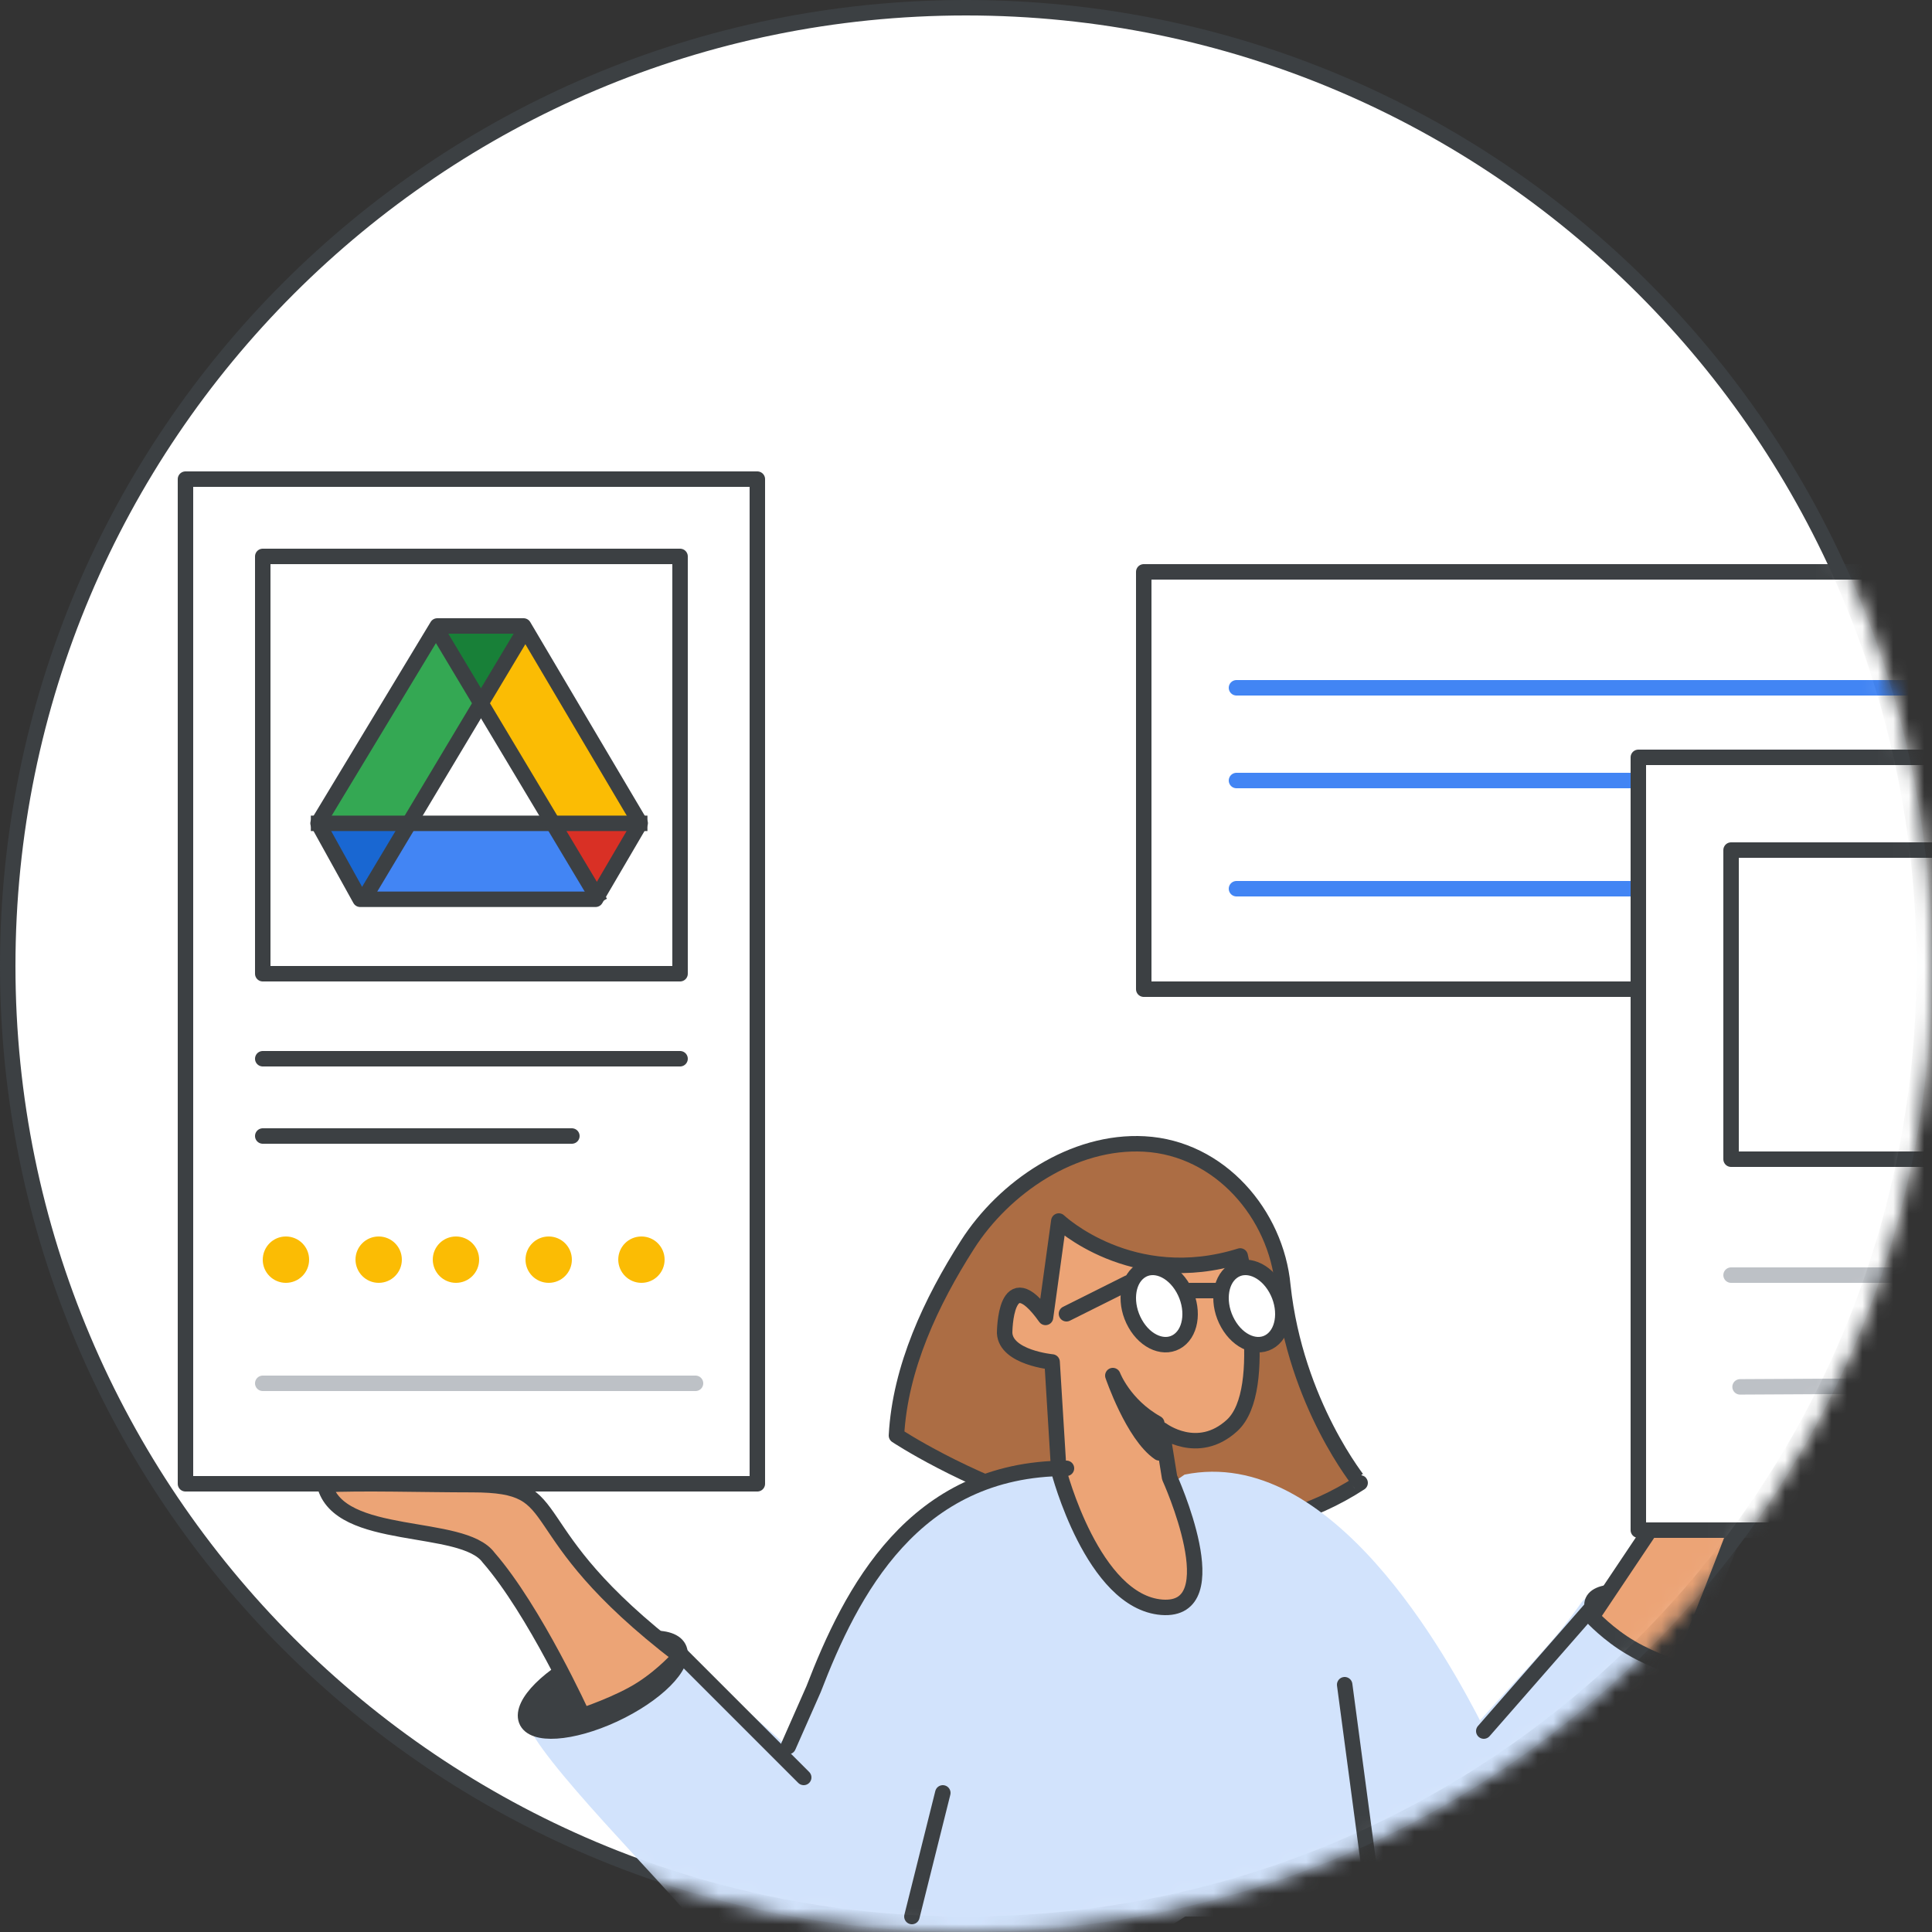 <svg width="125" height="125" viewBox="0 0 125 125" fill="none" xmlns="http://www.w3.org/2000/svg">
<rect x="0" y="0" width="125" height="125" fill="#333333" stroke="none"/>
<g id="drive-files-circle-graphic-float-right" clip-path="url(#clip0_2093_1683)">
<g id="drive-files">
<g id="Rectangle">
<path id="Mask" d="M124.5 62.5C124.5 96.742 96.742 124.5 62.5 124.5C28.258 124.5 0.5 96.742 0.5 62.5C0.5 28.258 28.258 0.5 62.5 0.5C96.742 0.5 124.5 28.258 124.5 62.5Z" fill="white" stroke="#3C4043"/>
<g id="Mask group">
<mask id="mask0_2093_1683" style="mask-type:luminance" maskUnits="userSpaceOnUse" x="0" y="0" width="125" height="125">
<g id="Group">
<path id="Vector" d="M124.5 62.5C124.5 96.742 96.742 124.5 62.5 124.5C28.258 124.5 0.5 96.742 0.5 62.5C0.5 28.258 28.258 0.5 62.5 0.5C96.742 0.5 124.5 28.258 124.5 62.5Z" fill="white" stroke="black"/>
</g>
</mask>
<g mask="url(#mask0_2093_1683)">
<g id="Ads-Overview---Review-spot">
<g id="Path">
<path id="Vector_2" d="M83 83.185C82.569 78.559 78.923 74.284 74.046 74.015C69.443 73.759 64.97 76.816 62.596 80.532C60.25 84.201 58.233 88.49 58 92.879C58 92.879 75.168 104.298 88 95.943C88.007 95.95 83.828 90.86 83 83.185Z" fill="#AC6D44" stroke="#3C4043" stroke-linecap="round" stroke-linejoin="round"/>
<path id="Vector_3" d="M28.76 154.312L58 136.482L48 119.246L52.603 108.93C54.985 102.817 58.977 95 68.743 95C73.214 98.525 73.972 97.221 76.64 95.407C86.147 93.465 93.651 107.184 96 111.782" fill="#D2E3FC"/>
<path id="Vector_4" d="M59 125C56.305 125 49.336 125 45.456 125C42.998 121.856 34.682 113.712 34.031 111.275C33.388 108.839 42.815 104.161 44.494 106.766C46.181 109.378 54.05 115.092 57.93 119.797" fill="#D2E3FC"/>
<path id="Vector_5" d="M83 124L84.901 111.695H95.419C99.374 107.254 100.563 106.184 102.285 103.725C104.007 101.261 113.625 105.682 112.968 107.981C112.304 110.281 105.217 121.033 102.707 124C98.745 124 97.507 124 94.755 124" fill="#D2E3FC"/>
<path id="Vector_6" d="M39.717 110.929C42.45 109.657 44.344 107.764 43.947 106.699C43.551 105.635 41.016 105.806 38.283 107.071C35.55 108.343 33.656 110.236 34.053 111.301C34.449 112.365 36.984 112.194 39.717 110.929Z" fill="#3C4043" stroke="#3C4043" stroke-linecap="round" stroke-linejoin="round"/>
<path id="Vector_7" d="M37.693 111C37.693 111 40.043 110.224 41.51 109.278C42.984 108.338 44 107.151 44 107.151C33.049 98.769 37.135 96.056 30.539 96.056C27.473 96.056 23.279 95.93 21 96.056C21.908 99.812 29.912 98.463 31.61 100.771C34.601 104.205 37.693 111 37.693 111Z" fill="#ECA476" stroke="#3C4043" stroke-linecap="round" stroke-linejoin="round"/>
<path id="Vector_8" d="M112.947 107.418C113.344 106.534 111.449 104.956 108.719 103.893C105.981 102.837 103.449 102.697 103.053 103.582C102.656 104.466 104.551 106.044 107.281 107.107C110.012 108.163 112.551 108.303 112.947 107.418Z" fill="#3C4043" stroke="#3C4043" stroke-linecap="round" stroke-linejoin="round"/>
<path id="Vector_9" d="M75.672 95.595L75.174 92.51C75.174 92.51 77.484 94.262 79.709 92.232C82.262 89.905 80.24 81.26 80.24 81.26C73.218 83.458 68.505 79 68.505 79L67.645 85.237C65 81.51 65 86.245 65 86.245C65.079 87.842 68.072 88.119 68.072 88.119L68.505 95.168C68.505 95.168 70.697 103.638 75.167 103.99C79.643 104.335 75.672 95.595 75.672 95.595Z" fill="#ECA476" stroke="#3C4043" stroke-linecap="round" stroke-linejoin="round"/>
<path id="Vector_10" d="M74.844 92.085C72.713 90.895 72 89 72 89C72 89 73.305 92.842 75 94L74.844 92.085Z" fill="#3C4043" stroke="#3C4043" stroke-linecap="round" stroke-linejoin="round"/>
<path id="Vector_11" d="M76.256 86.728C77.117 86.101 77.25 84.597 76.554 83.367C75.858 82.136 74.598 81.646 73.744 82.272C72.883 82.899 72.75 84.403 73.446 85.633C74.136 86.864 75.396 87.354 76.256 86.728Z" fill="white" stroke="#3C4043" stroke-linecap="round" stroke-linejoin="round"/>
<path id="Vector_12" d="M82.256 86.728C83.117 86.101 83.25 84.597 82.554 83.367C81.858 82.136 80.598 81.646 79.744 82.272C78.883 82.899 78.75 84.403 79.446 85.633C80.136 86.864 81.396 87.354 82.256 86.728Z" fill="white" stroke="#3C4043" stroke-linecap="round" stroke-linejoin="round"/>
<path id="Vector_13" d="M73 83L69 85" stroke="#3C4043" stroke-linecap="round" stroke-linejoin="round"/>
<path id="Vector_14" d="M77 83.5H79" stroke="#3C4043" stroke-linecap="round" stroke-linejoin="round"/>
<path id="Vector_15" d="M89 114.766V124H70L71.54 114.766L85.914 106" fill="#D2E3FC"/>
<path id="Vector_16" d="M44 107L52 115" stroke="#3C4043" stroke-linecap="round" stroke-linejoin="round"/>
<path id="Vector_17" d="M103 104L96 112" stroke="#3C4043" stroke-linecap="round" stroke-linejoin="round"/>
<path id="Vector_18" d="M61 116L59 124" stroke="#3C4043" stroke-linecap="round" stroke-linejoin="round"/>
<path id="Vector_19" d="M87 109L89 124" stroke="#3C4043" stroke-linecap="round" stroke-linejoin="round"/>
<path id="Vector_20" d="M112 108C111.373 110.352 104.371 121.972 102 125" stroke="#3C4043" stroke-linecap="round" stroke-linejoin="round"/>
<path id="Vector_21" d="M51 113L52.639 109.287C55.053 103.018 59.1 95 69 95" stroke="#3C4043" stroke-linecap="round" stroke-linejoin="round"/>
<path id="Vector_22" d="M110 94.159L103 104.61C103 104.61 104.053 105.755 105.52 106.608C106.987 107.474 108.724 108 108.724 108C108.724 108 111.546 101.1 113.118 96.71C113.118 96.71 116.816 94.153 117 91.156C117 91.156 116.75 86.899 116.645 86.027C116.645 86.027 115.559 85.681 115.572 87.472L115.421 89.384L112.066 89.75C112.066 87.645 111.414 87.792 111.414 87.792L110 94.159Z" fill="#ECA476" stroke="#3C4043" stroke-linecap="round" stroke-linejoin="round"/>
<path id="Vector_23" d="M49 31H12V96H49V31Z" fill="white" stroke="#3C4043" stroke-linecap="round" stroke-linejoin="round"/>
<path id="Vector_24" d="M17 68.5H44" stroke="#3C4043" stroke-linecap="round" stroke-linejoin="round"/>
<path id="Vector_25" d="M17 73.5H37" stroke="#3C4043" stroke-linecap="round" stroke-linejoin="round"/>
<path id="Vector_26" d="M44 36H17V63H44V36Z" fill="white" stroke="#3C4043" stroke-linecap="round" stroke-linejoin="round"/>
<path id="Vector_27" d="M18.496 83C19.329 83 20 82.331 20 81.5C20 80.669 19.329 80 18.496 80C17.663 80 17 80.677 17 81.508C17 82.331 17.671 83 18.496 83Z" fill="#FBBC04"/>
<path id="Vector_28" d="M24.5 83C25.331 83 26 82.331 26 81.5C26 80.669 25.331 80 24.5 80C23.669 80 23 80.669 23 81.5C23.008 82.331 23.677 83 24.5 83Z" fill="#FBBC04"/>
<path id="Vector_29" d="M29.5 83C30.331 83 31 82.331 31 81.5C31 80.669 30.331 80 29.5 80C28.669 80 28 80.669 28 81.5C28.008 82.331 28.677 83 29.5 83Z" fill="#FBBC04"/>
<path id="Vector_30" d="M35.5 83C36.331 83 37 82.331 37 81.5C37 80.669 36.331 80 35.5 80C34.669 80 34 80.669 34 81.5C34 82.331 34.677 83 35.5 83Z" fill="#FBBC04"/>
<path id="Vector_31" d="M41.5 83C42.331 83 43 82.331 43 81.5C43 80.669 42.331 80 41.5 80C40.669 80 40 80.669 40 81.5C40.008 82.331 40.677 83 41.5 83Z" fill="#FBBC04"/>
<path id="Vector_32" d="M17 89.5H45" stroke="#BDC1C6" stroke-linecap="round" stroke-linejoin="round"/>
<path id="Vector_33" d="M74 37H137V64H74V37Z" fill="white" stroke="#3C4043" stroke-linecap="round" stroke-linejoin="round"/>
<path id="Vector_34" d="M80 50.5H131" stroke="#4285F4" stroke-linecap="round" stroke-linejoin="round"/>
<path id="Vector_35" d="M80 44.5H131" stroke="#4285F4" stroke-linecap="round" stroke-linejoin="round"/>
<path id="Vector_36" d="M80 57.5H119" stroke="#4285F4" stroke-linecap="round" stroke-linejoin="round"/>
<path id="Vector_37" d="M162 49H106V99H162V49Z" fill="white" stroke="#3C4043" stroke-linecap="round" stroke-linejoin="round"/>
<path id="Vector_38" d="M155 55H112V75H155V55Z" fill="white" stroke="#3C4043" stroke-linecap="round" stroke-linejoin="round"/>
<path id="Vector_39" d="M112.582 89.73L155.6 89.5" stroke="#BDC1C6" stroke-linecap="round" stroke-linejoin="round"/>
<path id="Vector_40" d="M112 82.5H155" stroke="#BDC1C6" stroke-linecap="round" stroke-linejoin="round"/>
</g>
</g>
</g>
</g>
</g>
</g>
<g id="Drive icon: 36 illustrated">
<g id="Group 85">
<rect id="white bg" x="25.477" y="45.235" width="11" height="10.857" fill="white"/>
<g id="Group 6">
<g id="Group 5">
<path id="Triangle Copy" fill-rule="evenodd" clip-rule="evenodd" d="M23.36 58.397L26.678 52.967H20.305L23.36 58.397Z" fill="#1967D2"/>
<path id="Triangle Copy_2" fill-rule="evenodd" clip-rule="evenodd" d="M38.584 57.97L35.828 53.458H41.389L38.584 57.97Z" fill="#D93025"/>
<path id="Path 15" fill-rule="evenodd" clip-rule="evenodd" d="M34.339 40.679L31.305 45.429L35.904 53.253L41.802 53.184L34.339 40.679Z" fill="#FBBC04"/>
<path id="Path 15_2" fill-rule="evenodd" clip-rule="evenodd" d="M38.638 58.397L35.827 53.458L26.046 53.458L23.665 58.397L38.638 58.397Z" fill="#4285F4"/>
<path id="Path 15_3" fill-rule="evenodd" clip-rule="evenodd" d="M28.249 40.679L31.195 45.823L26.683 53.253H20.458L28.249 40.679Z" fill="#34A853"/>
<path id="Triangle" fill-rule="evenodd" clip-rule="evenodd" d="M30.998 45.73L34.338 40.557H27.855L30.998 45.73Z" fill="#188038"/>
<path id="Triangle_2" fill-rule="evenodd" clip-rule="evenodd" d="M31.195 45.823L35.583 53.17H26.416L31.195 45.823Z" fill="white"/>
</g>
<path id="Triangle_3" d="M41.305 53.062L41.42 53.257L38.535 58.183H23.302L20.578 53.266L28.29 40.5H33.875C34.807 42.082 36.654 45.206 38.305 47.995C39.176 49.467 39.992 50.846 40.59 51.856L41.305 53.062Z" stroke="#3C4043" stroke-linejoin="round"/>
<path id="Line 13" d="M20.611 53.27H41.389" stroke="#3C4043" stroke-linecap="square"/>
</g>
<path id="Line 14" d="M23.655 57.97L33.869 40.909" stroke="#3C4043" stroke-linecap="square"/>
<path id="Line 14_2" d="M38.584 57.97L28.369 40.909" stroke="#3C4043" stroke-linecap="square"/>
</g>
</g>
</g>
<defs>
<clipPath id="clip0_2093_1683">
<rect width="125" height="125" fill="white"/>
</clipPath>
</defs>
</svg>
